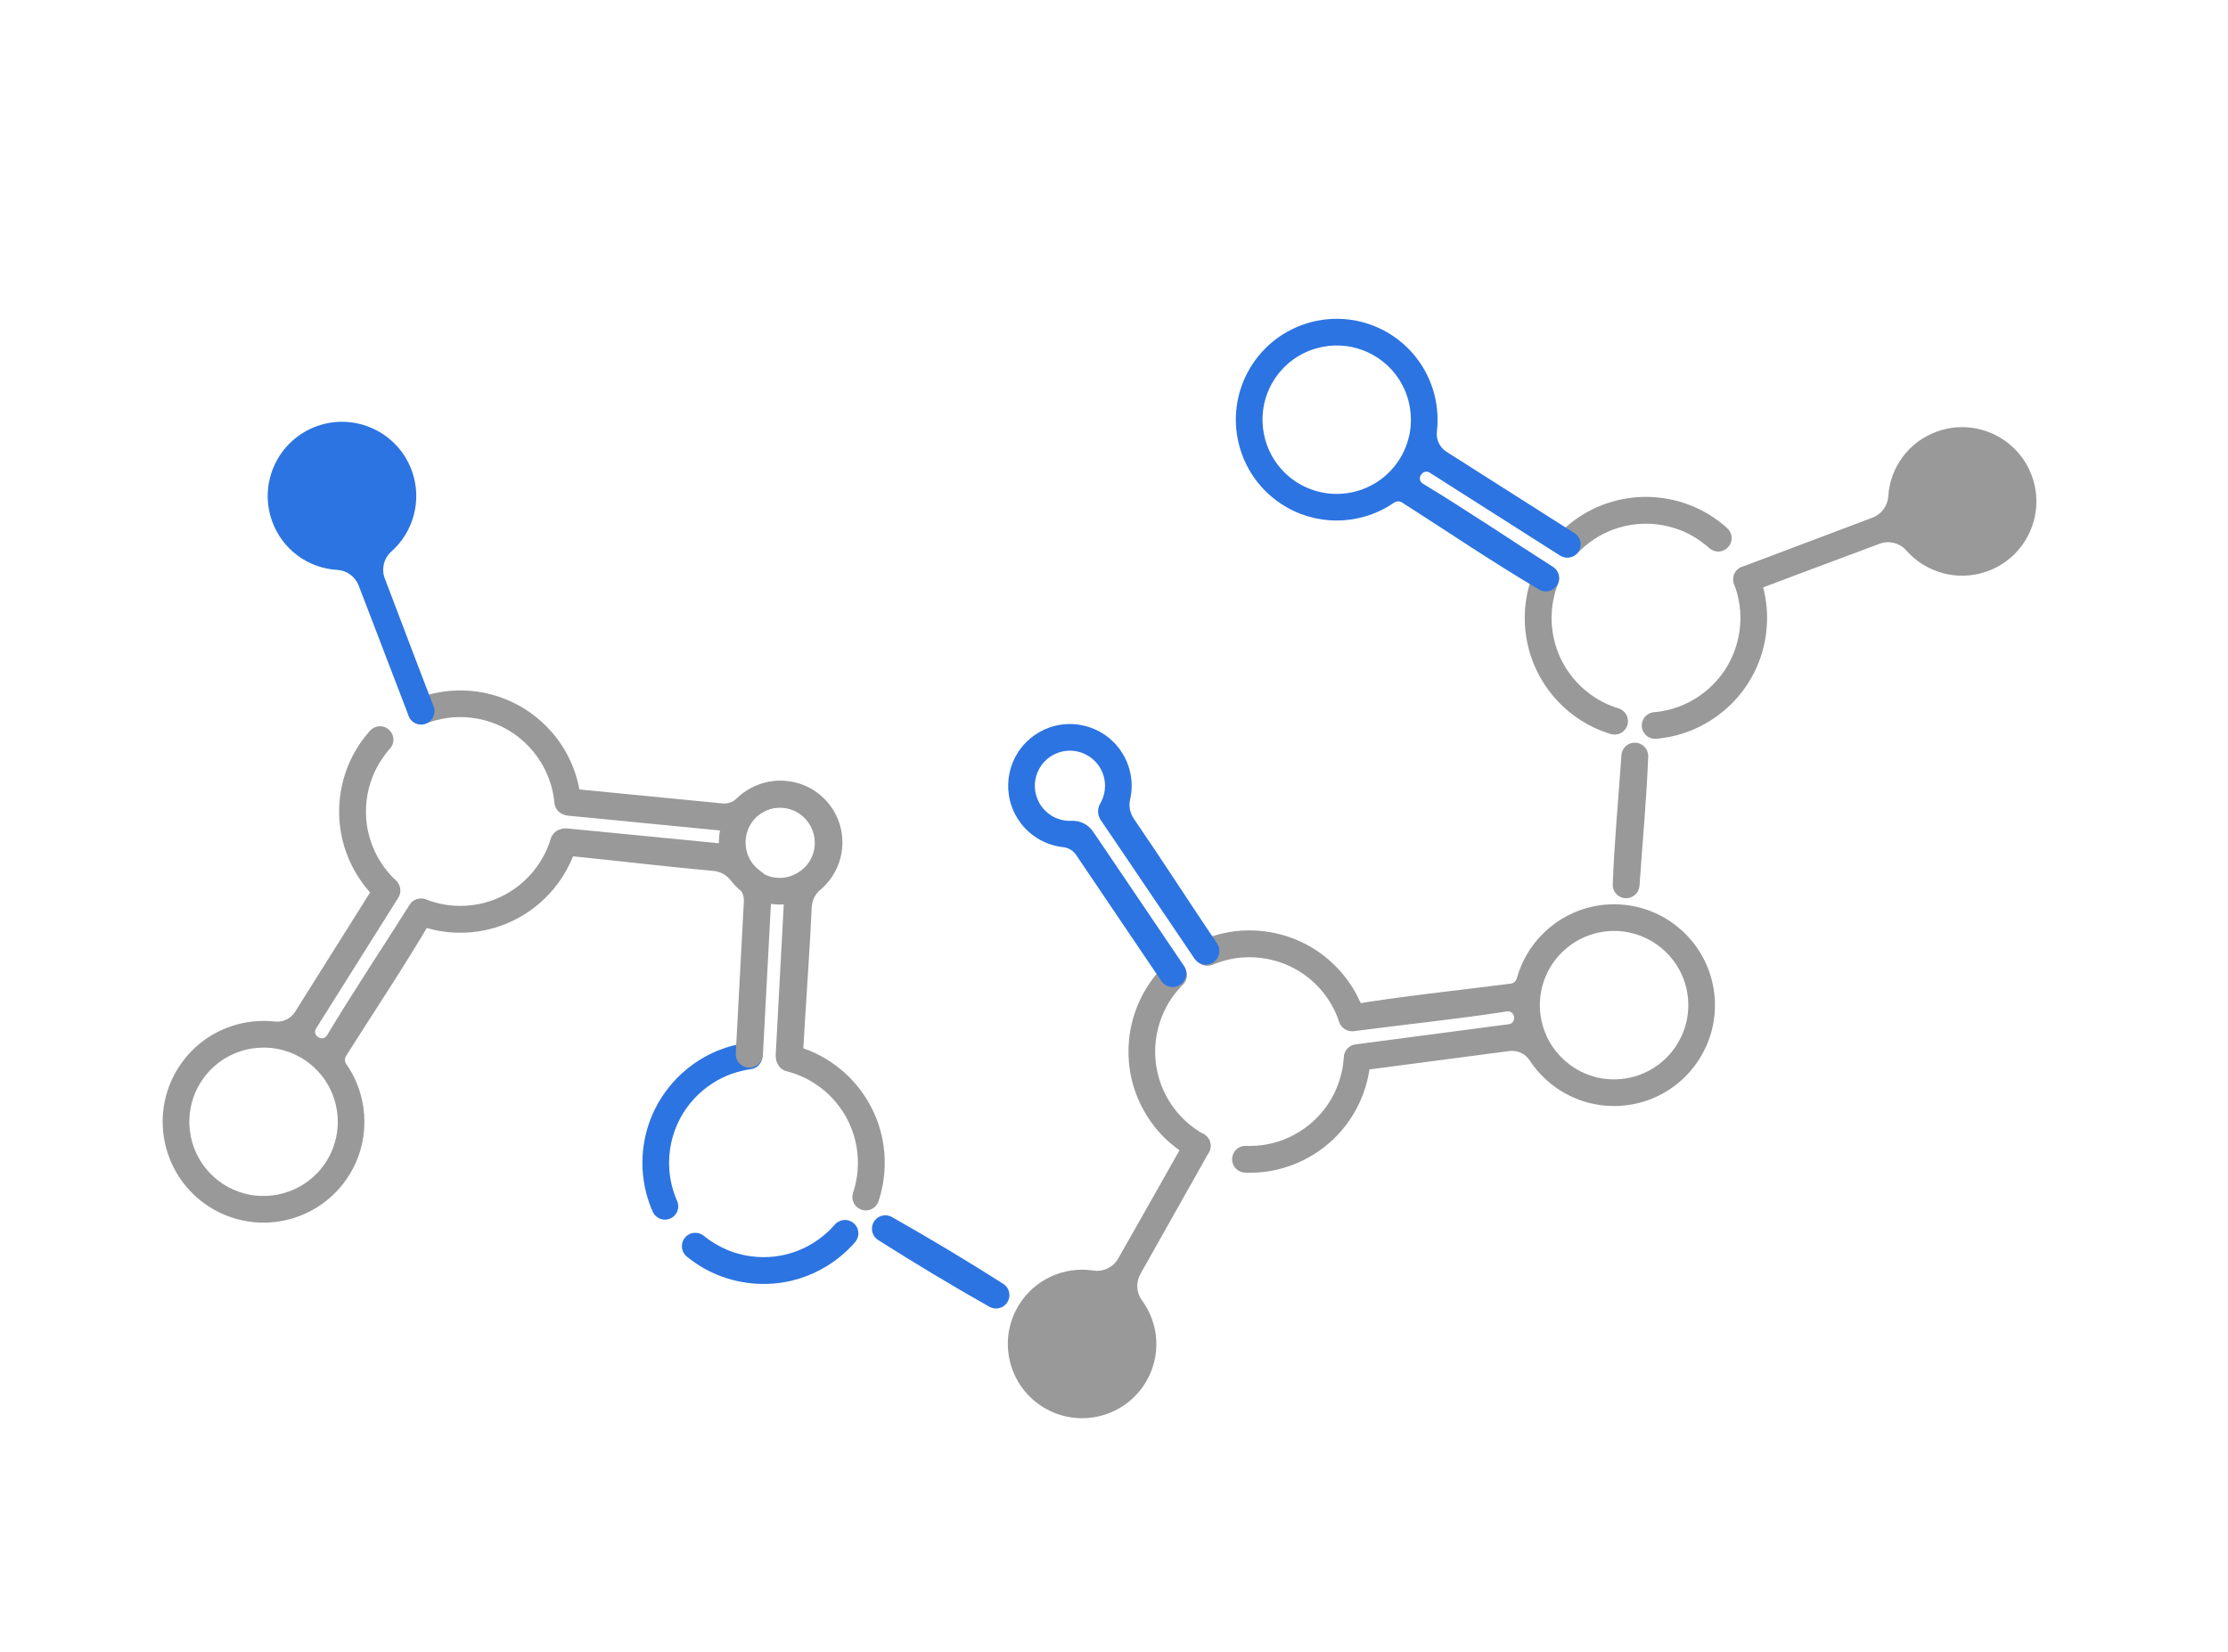 <?xml version="1.0" encoding="UTF-8" standalone="no"?><!DOCTYPE svg PUBLIC "-//W3C//DTD SVG 1.1//EN" "http://www.w3.org/Graphics/SVG/1.1/DTD/svg11.dtd"><svg width="100%" height="100%" viewBox="0 0 89 66" version="1.1" xmlns="http://www.w3.org/2000/svg" xmlns:xlink="http://www.w3.org/1999/xlink" xml:space="preserve" style="fill-rule:evenodd;clip-rule:evenodd;stroke-linejoin:round;stroke-miterlimit:1.414;"><g><path d="M22.408,33.131c0.071,-0.013 0.142,-0.015 0.213,-0.001c0.215,0.043 0.386,0.219 0.423,0.435c0.012,0.072 0.007,0.143 -0.007,0.214c-0.018,0.066 -0.019,0.065 -0.039,0.131c-0.067,0.2 -0.142,0.396 -0.233,0.587c-0.177,0.374 -0.403,0.725 -0.67,1.042c-0.286,0.339 -0.619,0.64 -0.986,0.889c-0.283,0.192 -0.587,0.356 -0.904,0.484c-0.852,0.346 -1.795,0.439 -2.698,0.273c-0.292,-0.054 -0.576,-0.136 -0.854,-0.24l-0.033,-0.014c-0.076,-0.038 -0.143,-0.086 -0.196,-0.152c-0.045,-0.056 -0.078,-0.121 -0.098,-0.19c-0.016,-0.057 -0.023,-0.118 -0.019,-0.177c0.012,-0.219 0.162,-0.413 0.371,-0.479c0.105,-0.034 0.212,-0.031 0.318,-0.003c0.071,0.024 0.142,0.051 0.214,0.075c0.223,0.071 0.45,0.125 0.682,0.156c0.645,0.085 1.307,0.003 1.91,-0.242c0.248,-0.1 0.484,-0.228 0.705,-0.378c0.287,-0.194 0.545,-0.429 0.769,-0.693c0.224,-0.267 0.412,-0.565 0.555,-0.884c0.044,-0.1 0.085,-0.201 0.12,-0.305c0.023,-0.064 0.042,-0.13 0.064,-0.195l0.014,-0.033c0.049,-0.098 0.118,-0.18 0.213,-0.236c0.031,-0.019 0.063,-0.032 0.097,-0.045c0.034,-0.011 0.034,-0.011 0.069,-0.019Z" style="fill:#999;fill-rule:nonzero;"/><path d="M15.077,29.026c0.094,-0.015 0.186,-0.012 0.277,0.019c0.191,0.066 0.332,0.239 0.357,0.439c0.008,0.058 0.006,0.117 -0.006,0.174c-0.016,0.082 -0.052,0.154 -0.101,0.222c-0.039,0.047 -0.08,0.093 -0.12,0.139c-0.092,0.114 -0.18,0.23 -0.259,0.353c-0.134,0.206 -0.248,0.425 -0.339,0.653c-0.241,0.604 -0.322,1.271 -0.233,1.916c0.051,0.37 0.159,0.733 0.317,1.072c0.141,0.303 0.323,0.586 0.538,0.841c0.056,0.067 0.115,0.133 0.177,0.196c0.045,0.047 0.093,0.091 0.139,0.138c0.023,0.027 0.022,0.027 0.044,0.055c0.058,0.09 0.094,0.188 0.096,0.296c0.001,0.058 -0.008,0.117 -0.025,0.173c-0.065,0.204 -0.252,0.353 -0.465,0.371c-0.07,0.006 -0.141,-0.002 -0.208,-0.023c-0.067,-0.021 -0.13,-0.056 -0.183,-0.101c-0.021,-0.017 -0.056,-0.052 -0.072,-0.067c-0.065,-0.063 -0.127,-0.128 -0.188,-0.195c-0.168,-0.182 -0.321,-0.377 -0.459,-0.583c-0.29,-0.433 -0.51,-0.913 -0.647,-1.417c-0.276,-1.008 -0.213,-2.098 0.174,-3.069c0.163,-0.41 0.384,-0.796 0.652,-1.146c0.057,-0.074 0.116,-0.147 0.177,-0.218c0.034,-0.039 0.068,-0.081 0.108,-0.116c0.054,-0.047 0.115,-0.079 0.181,-0.104c0.034,-0.01 0.034,-0.01 0.068,-0.018Z" style="fill:#999;fill-rule:nonzero;"/><path d="M17.293,27.71c0.324,-0.073 0.653,-0.117 0.985,-0.124c1.046,-0.024 2.089,0.297 2.938,0.911c0.306,0.22 0.586,0.477 0.833,0.762c0.291,0.338 0.536,0.715 0.725,1.119c0.237,0.507 0.382,1.052 0.434,1.609c0.002,0.032 0.002,0.032 0.002,0.064c-0.005,0.098 -0.031,0.19 -0.084,0.273c-0.118,0.184 -0.344,0.279 -0.558,0.233c-0.053,-0.011 -0.103,-0.03 -0.15,-0.056c-0.056,-0.032 -0.107,-0.073 -0.148,-0.123c-0.056,-0.067 -0.091,-0.144 -0.112,-0.228c-0.014,-0.076 -0.019,-0.153 -0.028,-0.23c-0.016,-0.109 -0.034,-0.217 -0.059,-0.324c-0.071,-0.317 -0.184,-0.624 -0.333,-0.911c-0.323,-0.619 -0.817,-1.144 -1.415,-1.503c-0.607,-0.363 -1.315,-0.547 -2.022,-0.532c-0.294,0.007 -0.588,0.048 -0.872,0.123c-0.106,0.027 -0.209,0.06 -0.312,0.097c-0.044,0.016 -0.088,0.033 -0.133,0.049c-0.031,0.009 -0.031,0.009 -0.063,0.016c-0.107,0.016 -0.214,0.007 -0.314,-0.037c-0.179,-0.08 -0.302,-0.257 -0.315,-0.453c-0.003,-0.053 0.001,-0.107 0.014,-0.159c0.013,-0.052 0.033,-0.103 0.061,-0.149c0.049,-0.082 0.122,-0.151 0.207,-0.196c0.059,-0.031 0.124,-0.052 0.186,-0.075c0.131,-0.046 0.264,-0.086 0.398,-0.123c0.068,-0.017 0.067,-0.017 0.135,-0.033Z" style="fill:#999;fill-rule:nonzero;"/><path d="M14.329,23.397c-0.138,-0.358 -0.472,-0.604 -0.855,-0.628c-1.151,-0.063 -2.202,-0.807 -2.61,-1.961c-0.546,-1.544 0.265,-3.24 1.808,-3.786c1.544,-0.546 3.241,0.264 3.787,1.808c0.414,1.171 0.048,2.429 -0.827,3.207c-0.301,0.268 -0.405,0.695 -0.261,1.072c0.58,1.546 1.949,5.116 1.949,5.116c0.014,0.042 0.026,0.083 0.032,0.127c0.012,0.103 -0.006,0.208 -0.052,0.3c-0.093,0.187 -0.293,0.305 -0.502,0.295c-0.059,-0.003 -0.117,-0.015 -0.171,-0.037c-0.055,-0.022 -0.106,-0.052 -0.151,-0.091c-0.044,-0.038 -0.082,-0.083 -0.112,-0.134c-0.02,-0.034 -0.023,-0.043 -0.038,-0.079c0,0 -1.415,-3.691 -1.997,-5.209Z" style="fill:#2c74e2;"/><path d="M10.978,40.813c0.322,0.038 0.636,-0.113 0.808,-0.387c0.852,-1.354 3.224,-5.129 3.224,-5.129c0.018,-0.027 0.037,-0.053 0.059,-0.077c0.043,-0.047 0.095,-0.086 0.153,-0.115c0.029,-0.015 0.059,-0.026 0.09,-0.036c0.031,-0.008 0.031,-0.008 0.062,-0.014c0.029,-0.004 0.036,-0.005 0.064,-0.007c0.054,-0.002 0.108,0.004 0.159,0.018c0.052,0.013 0.102,0.035 0.147,0.064c0.166,0.104 0.263,0.296 0.248,0.492c-0.005,0.064 -0.022,0.127 -0.049,0.185c-0.012,0.026 -0.017,0.032 -0.031,0.057c0,0 -2.667,4.243 -3.289,5.232c-0.07,0.112 -0.037,0.259 0.074,0.331c0.009,0.006 0.019,0.012 0.028,0.018c0.055,0.036 0.122,0.047 0.186,0.033c0.063,-0.015 0.118,-0.055 0.152,-0.111c1.056,-1.766 2.204,-3.476 3.299,-5.219c0.02,-0.029 0.041,-0.058 0.065,-0.084c0.074,-0.077 0.171,-0.131 0.276,-0.153c0.047,-0.01 0.094,-0.012 0.142,-0.011c0.035,0.003 0.035,0.003 0.07,0.009c0.07,0.016 0.136,0.041 0.196,0.082c0.159,0.107 0.25,0.298 0.232,0.49c-0.007,0.072 -0.03,0.139 -0.062,0.203c-1.091,1.872 -2.3,3.673 -3.458,5.505c-0.062,0.098 -0.059,0.224 0.008,0.319c0,0 0,0 0,0c0.249,0.358 0.441,0.757 0.563,1.176c0.215,0.735 0.219,1.527 0.004,2.262c-0.124,0.425 -0.319,0.829 -0.573,1.19c-0.24,0.342 -0.533,0.646 -0.866,0.897c-0.376,0.284 -0.801,0.5 -1.25,0.638c-0.48,0.146 -0.985,0.203 -1.485,0.166c-0.548,-0.041 -1.086,-0.196 -1.573,-0.452c-0.464,-0.245 -0.879,-0.579 -1.215,-0.982c-0.313,-0.374 -0.555,-0.805 -0.715,-1.265c-0.148,-0.427 -0.224,-0.88 -0.223,-1.331c0.001,-0.411 0.065,-0.821 0.189,-1.212c0.252,-0.788 0.75,-1.493 1.41,-1.992c0.389,-0.293 0.83,-0.514 1.296,-0.651c0.436,-0.128 0.888,-0.178 1.341,-0.159c0.082,0.005 0.163,0.012 0.244,0.02c0,0 0,0 0,0Zm-0.19,1.051c-0.321,-0.025 -0.644,-0.003 -0.957,0.073c-0.465,0.113 -0.901,0.337 -1.26,0.653c-0.375,0.33 -0.664,0.754 -0.833,1.224c-0.099,0.273 -0.157,0.561 -0.171,0.851c-0.017,0.333 0.022,0.668 0.117,0.988c0.101,0.343 0.262,0.668 0.479,0.954c0.231,0.306 0.521,0.565 0.851,0.761c0.35,0.208 0.742,0.343 1.146,0.393c0.628,0.078 1.275,-0.051 1.827,-0.361c0.242,-0.136 0.464,-0.307 0.658,-0.505c0.237,-0.241 0.432,-0.524 0.574,-0.831c0.123,-0.266 0.208,-0.551 0.247,-0.842c0.048,-0.355 0.031,-0.717 -0.049,-1.067c-0.079,-0.347 -0.222,-0.681 -0.419,-0.978c-0.218,-0.327 -0.5,-0.609 -0.827,-0.827c-0.352,-0.234 -0.751,-0.389 -1.168,-0.459c-0.071,-0.011 -0.143,-0.02 -0.215,-0.027Z" style="fill:#999;"/><path d="M28.862,32.099c0.207,0.02 0.414,-0.052 0.563,-0.198c0.001,0 0.001,0 0.001,0c0.229,-0.223 0.502,-0.4 0.798,-0.519c0.229,-0.093 0.471,-0.15 0.716,-0.17c0.106,-0.009 0.211,-0.01 0.317,-0.006c0.064,0.004 0.127,0.009 0.191,0.016c0.104,0.014 0.206,0.032 0.308,0.058c0.236,0.06 0.462,0.155 0.67,0.282c0.254,0.154 0.479,0.355 0.662,0.589c0.183,0.234 0.324,0.501 0.413,0.785c0.073,0.234 0.111,0.479 0.112,0.724c0.001,0.291 -0.05,0.582 -0.149,0.856c-0.117,0.32 -0.301,0.614 -0.536,0.86c-0.274,0.286 -0.616,0.505 -0.991,0.632c-0.311,0.105 -0.642,0.148 -0.969,0.124c-0.27,-0.02 -0.537,-0.083 -0.787,-0.189c-0.222,-0.095 -0.431,-0.222 -0.616,-0.377c-0.139,-0.116 -0.265,-0.248 -0.375,-0.391c-0.167,-0.218 -0.418,-0.356 -0.691,-0.379c-1.987,-0.179 -3.969,-0.424 -5.955,-0.618c-0.04,-0.005 -0.078,-0.012 -0.117,-0.024c-0.1,-0.033 -0.191,-0.096 -0.256,-0.179c-0.042,-0.052 -0.073,-0.112 -0.093,-0.175c-0.069,-0.219 0.012,-0.465 0.197,-0.601c0.043,-0.031 0.09,-0.056 0.14,-0.074c0.076,-0.027 0.154,-0.033 0.234,-0.028l6.028,0.589l0,-0.002c0,0 0.335,0.032 0.629,0.061c0.237,0.023 0.439,0.18 0.52,0.403c0,0 0,0 0,0c0.053,0.147 0.132,0.286 0.231,0.407c0.108,0.132 0.239,0.245 0.386,0.33c0.162,0.094 0.343,0.155 0.529,0.178c0.186,0.023 0.377,0.009 0.557,-0.043c0.163,-0.047 0.317,-0.123 0.453,-0.225c0.127,-0.094 0.237,-0.209 0.326,-0.34c0.076,-0.113 0.136,-0.238 0.177,-0.369c0.042,-0.137 0.063,-0.28 0.063,-0.423c-0.002,-0.448 -0.227,-0.876 -0.591,-1.136c-0.17,-0.121 -0.363,-0.199 -0.568,-0.237c-0.048,-0.008 -0.096,-0.014 -0.145,-0.018c-0.2,-0.012 -0.4,0.014 -0.589,0.085c-0.251,0.094 -0.469,0.259 -0.629,0.47c-0.205,0.274 -0.538,0.421 -0.879,0.388c-0.21,-0.018 -0.39,-0.036 -0.39,-0.036l-6.058,-0.591l-0.039,-0.005c-0.039,-0.008 -0.077,-0.018 -0.114,-0.033c-0.086,-0.035 -0.162,-0.092 -0.22,-0.165c-0.041,-0.052 -0.073,-0.111 -0.092,-0.175c-0.069,-0.219 0.011,-0.464 0.197,-0.601c0.042,-0.031 0.089,-0.056 0.139,-0.074c0.077,-0.027 0.155,-0.033 0.235,-0.028c0,0 4.713,0.461 6.057,0.592Z" style="fill:#999;"/><path d="M48.824,37.296c0.168,-0.038 0.338,-0.069 0.51,-0.09c0.34,-0.041 0.686,-0.046 1.027,-0.014c0.374,0.035 0.743,0.113 1.099,0.233c0.293,0.098 0.577,0.224 0.845,0.376c0.77,0.437 1.409,1.082 1.841,1.854c0.144,0.258 0.261,0.529 0.359,0.809c0.009,0.031 0.009,0.03 0.017,0.062c0.02,0.107 0.014,0.215 -0.027,0.317c-0.021,0.05 -0.049,0.097 -0.083,0.139c-0.148,0.178 -0.402,0.242 -0.616,0.154c-0.121,-0.049 -0.221,-0.142 -0.278,-0.259c-0.019,-0.04 -0.032,-0.082 -0.047,-0.123c-0.02,-0.057 -0.023,-0.062 -0.045,-0.119c-0.023,-0.058 -0.047,-0.116 -0.073,-0.173c-0.096,-0.208 -0.207,-0.408 -0.337,-0.596c-0.352,-0.509 -0.83,-0.927 -1.381,-1.209c-0.237,-0.121 -0.488,-0.217 -0.746,-0.285c-0.334,-0.09 -0.681,-0.133 -1.028,-0.128c-0.349,0.004 -0.698,0.058 -1.032,0.159c-0.105,0.031 -0.209,0.067 -0.311,0.108c-0.055,0.022 -0.055,0.024 -0.111,0.045c-0.031,0.01 -0.03,0.01 -0.062,0.017c-0.108,0.02 -0.215,0.014 -0.317,-0.028c-0.05,-0.021 -0.097,-0.049 -0.138,-0.084c-0.042,-0.034 -0.078,-0.075 -0.107,-0.12c-0.107,-0.166 -0.114,-0.383 -0.017,-0.555c0.048,-0.084 0.119,-0.155 0.203,-0.203c0.079,-0.044 0.167,-0.074 0.251,-0.105c0.131,-0.049 0.265,-0.091 0.4,-0.131c0.102,-0.027 0.101,-0.027 0.204,-0.051Z" style="fill:#999;fill-rule:nonzero;"/><path d="M54.119,41.771c0.079,-0.011 0.157,-0.01 0.234,0.011c0.054,0.014 0.106,0.038 0.153,0.068c0.133,0.087 0.221,0.232 0.239,0.389c0.006,0.055 0.001,0.109 -0.003,0.164c-0.004,0.047 -0.008,0.087 -0.013,0.134c-0.017,0.157 -0.041,0.313 -0.074,0.467c-0.093,0.442 -0.246,0.87 -0.456,1.269c-0.324,0.617 -0.783,1.161 -1.337,1.584c-0.691,0.527 -1.519,0.866 -2.384,0.966c-0.186,0.021 -0.373,0.032 -0.56,0.032c-0.115,0 -0.235,0.005 -0.345,-0.034c-0.063,-0.023 -0.122,-0.057 -0.173,-0.102c-0.042,-0.036 -0.079,-0.08 -0.107,-0.128c-0.029,-0.048 -0.05,-0.101 -0.063,-0.156c-0.045,-0.2 0.031,-0.414 0.192,-0.541c0.091,-0.071 0.198,-0.106 0.311,-0.113c0.062,-0.001 0.124,0.002 0.186,0.003c0.097,-0.001 0.194,-0.004 0.29,-0.011c0.294,-0.023 0.585,-0.08 0.865,-0.17c0.602,-0.195 1.153,-0.543 1.587,-1.003c0.269,-0.286 0.493,-0.613 0.661,-0.968c0.135,-0.286 0.234,-0.589 0.295,-0.9c0.02,-0.103 0.036,-0.207 0.047,-0.312c0.007,-0.065 0.011,-0.13 0.018,-0.196c0.006,-0.033 0.006,-0.033 0.014,-0.066c0.013,-0.043 0.028,-0.084 0.051,-0.124c0.05,-0.088 0.125,-0.161 0.214,-0.208c0.03,-0.016 0.061,-0.028 0.093,-0.039c0.033,-0.009 0.032,-0.009 0.065,-0.016Z" style="fill:#999;fill-rule:nonzero;"/><path d="M46.803,38.431c0.09,-0.011 0.177,-0.005 0.262,0.026c0.194,0.071 0.332,0.254 0.348,0.459c0.004,0.051 0,0.102 -0.01,0.151c-0.019,0.089 -0.061,0.166 -0.117,0.237c-0.047,0.051 -0.097,0.1 -0.144,0.151c-0.111,0.121 -0.215,0.248 -0.31,0.383c-0.155,0.22 -0.286,0.457 -0.391,0.706c-0.271,0.643 -0.36,1.358 -0.254,2.048c0.107,0.699 0.416,1.362 0.88,1.896c0.192,0.222 0.411,0.422 0.65,0.593c0.074,0.053 0.149,0.103 0.226,0.15c0.058,0.035 0.117,0.067 0.175,0.102l0.031,0.022c0.07,0.058 0.126,0.124 0.163,0.207c0.026,0.058 0.041,0.121 0.045,0.184c0.015,0.247 -0.149,0.478 -0.387,0.545c-0.086,0.024 -0.177,0.026 -0.263,0.006c-0.038,-0.008 -0.073,-0.022 -0.108,-0.037c-0.052,-0.027 -0.102,-0.056 -0.152,-0.085c-0.341,-0.206 -0.658,-0.447 -0.941,-0.728c-0.728,-0.724 -1.216,-1.678 -1.372,-2.694c-0.063,-0.408 -0.073,-0.824 -0.03,-1.234c0.049,-0.477 0.169,-0.947 0.356,-1.389c0.175,-0.415 0.408,-0.807 0.692,-1.158c0.1,-0.123 0.206,-0.24 0.316,-0.354c0.031,-0.031 0.031,-0.031 0.063,-0.061c0.061,-0.05 0.124,-0.085 0.198,-0.11c0.037,-0.009 0.036,-0.009 0.074,-0.016Z" style="fill:#999;fill-rule:nonzero;"/><path d="M45.556,50.898c-0.188,0.335 -0.164,0.749 0.062,1.059c0.685,0.926 0.783,2.21 0.154,3.261c-0.84,1.405 -2.664,1.864 -4.069,1.023c-1.405,-0.84 -1.864,-2.664 -1.023,-4.069c0.637,-1.066 1.84,-1.587 2.997,-1.41c0.399,0.061 0.794,-0.131 0.992,-0.483c0.82,-1.432 2.696,-4.764 2.696,-4.764c0.023,-0.038 0.047,-0.074 0.078,-0.106c0.071,-0.075 0.164,-0.127 0.264,-0.151c0.203,-0.048 0.422,0.031 0.547,0.198c0.036,0.047 0.063,0.1 0.081,0.156c0.018,0.056 0.027,0.114 0.026,0.173c-0.001,0.059 -0.012,0.117 -0.032,0.172c-0.013,0.037 -0.019,0.046 -0.036,0.08c0,0 -1.939,3.445 -2.737,4.861Z" style="fill:#999;"/><path d="M61.105,42.368c-0.176,-0.272 -0.493,-0.418 -0.814,-0.376c-1.586,0.209 -6.006,0.79 -6.006,0.79c-0.033,0.003 -0.064,0.005 -0.097,0.004c-0.064,-0.004 -0.127,-0.019 -0.186,-0.045c-0.03,-0.013 -0.057,-0.029 -0.085,-0.046c-0.026,-0.019 -0.026,-0.019 -0.051,-0.039c-0.021,-0.02 -0.027,-0.024 -0.046,-0.045c-0.036,-0.04 -0.066,-0.085 -0.088,-0.134c-0.023,-0.049 -0.038,-0.101 -0.045,-0.154c-0.025,-0.194 0.061,-0.391 0.221,-0.504c0.053,-0.037 0.112,-0.065 0.175,-0.081c0.027,-0.007 0.035,-0.008 0.063,-0.012c0,0 4.969,-0.653 6.128,-0.806c0.13,-0.017 0.223,-0.136 0.207,-0.267c-0.002,-0.011 -0.003,-0.023 -0.004,-0.034c-0.008,-0.065 -0.041,-0.124 -0.093,-0.164c-0.052,-0.039 -0.118,-0.056 -0.183,-0.046c-2.033,0.313 -4.083,0.521 -6.123,0.789c-0.036,0.003 -0.071,0.006 -0.107,0.003c-0.106,-0.007 -0.21,-0.048 -0.294,-0.114c-0.037,-0.03 -0.069,-0.065 -0.098,-0.103c-0.02,-0.029 -0.02,-0.029 -0.038,-0.06c-0.033,-0.064 -0.055,-0.13 -0.062,-0.202c-0.019,-0.192 0.07,-0.383 0.229,-0.492c0.06,-0.041 0.126,-0.066 0.196,-0.082c2.138,-0.354 4.296,-0.573 6.445,-0.849c0.115,-0.015 0.21,-0.098 0.241,-0.21c0,0 0,0 0,0c0.117,-0.42 0.302,-0.822 0.546,-1.184c0.429,-0.634 1.037,-1.142 1.74,-1.445c0.406,-0.176 0.841,-0.284 1.282,-0.319c0.416,-0.033 0.837,-0.001 1.243,0.095c0.458,0.109 0.896,0.297 1.289,0.556c0.418,0.276 0.784,0.628 1.075,1.037c0.318,0.449 0.542,0.962 0.655,1.5c0.108,0.513 0.115,1.047 0.02,1.562c-0.089,0.48 -0.266,0.941 -0.519,1.358c-0.234,0.386 -0.534,0.733 -0.883,1.021c-0.316,0.261 -0.673,0.473 -1.053,0.627c-0.768,0.309 -1.629,0.376 -2.434,0.185c-0.473,-0.112 -0.925,-0.311 -1.328,-0.583c-0.376,-0.253 -0.704,-0.57 -0.978,-0.931c-0.048,-0.066 -0.095,-0.132 -0.14,-0.2c0,0 0,0 0,0Zm0.93,-0.525c0.186,0.264 0.409,0.498 0.667,0.691c0.383,0.286 0.835,0.479 1.307,0.554c0.493,0.078 1.004,0.029 1.474,-0.14c0.273,-0.098 0.532,-0.237 0.765,-0.411c0.266,-0.199 0.5,-0.444 0.685,-0.72c0.2,-0.297 0.348,-0.629 0.43,-0.978c0.088,-0.373 0.102,-0.762 0.042,-1.141c-0.063,-0.402 -0.209,-0.79 -0.428,-1.133c-0.341,-0.533 -0.853,-0.949 -1.444,-1.176c-0.259,-0.1 -0.531,-0.162 -0.808,-0.185c-0.337,-0.029 -0.679,0.002 -1.006,0.088c-0.284,0.075 -0.557,0.192 -0.806,0.347c-0.304,0.19 -0.572,0.434 -0.791,0.718c-0.216,0.283 -0.383,0.606 -0.485,0.948c-0.114,0.376 -0.151,0.772 -0.11,1.163c0.044,0.421 0.18,0.827 0.392,1.193c0.037,0.062 0.076,0.122 0.116,0.182Z" style="fill:#999;"/><path d="M42.985,34.155c-0.117,-0.172 -0.304,-0.285 -0.512,-0.308c0,0 0,0 0,0c-0.318,-0.034 -0.628,-0.131 -0.91,-0.283c-0.216,-0.117 -0.415,-0.267 -0.587,-0.443c-0.074,-0.076 -0.142,-0.157 -0.207,-0.24c-0.038,-0.052 -0.074,-0.104 -0.109,-0.158c-0.055,-0.089 -0.107,-0.179 -0.152,-0.274c-0.104,-0.22 -0.175,-0.455 -0.21,-0.695c-0.043,-0.294 -0.033,-0.596 0.031,-0.886c0.063,-0.291 0.179,-0.569 0.341,-0.819c0.134,-0.205 0.298,-0.391 0.486,-0.548c0.224,-0.186 0.48,-0.333 0.755,-0.431c0.32,-0.115 0.664,-0.161 1.003,-0.137c0.395,0.029 0.782,0.153 1.12,0.361c0.279,0.172 0.523,0.4 0.713,0.667c0.157,0.22 0.279,0.467 0.356,0.726c0.07,0.232 0.104,0.474 0.103,0.715c-0.001,0.181 -0.022,0.362 -0.062,0.538c-0.061,0.268 -0.007,0.549 0.15,0.774c1.13,1.645 2.206,3.327 3.323,4.98c0.021,0.034 0.041,0.068 0.055,0.105c0.039,0.099 0.048,0.209 0.026,0.312c-0.013,0.065 -0.039,0.127 -0.075,0.183c-0.125,0.193 -0.365,0.288 -0.588,0.232c-0.052,-0.013 -0.101,-0.034 -0.147,-0.061c-0.069,-0.041 -0.124,-0.097 -0.171,-0.162l-3.392,-5.018l-0.002,0.001c0,0 -0.188,-0.278 -0.354,-0.523c-0.133,-0.197 -0.141,-0.453 -0.021,-0.657c0,0 0,0 0,0c0.079,-0.136 0.136,-0.284 0.166,-0.438c0.033,-0.167 0.036,-0.34 0.008,-0.508c-0.031,-0.185 -0.1,-0.363 -0.201,-0.52c-0.101,-0.158 -0.233,-0.296 -0.388,-0.402c-0.14,-0.096 -0.298,-0.166 -0.462,-0.206c-0.153,-0.037 -0.313,-0.049 -0.47,-0.033c-0.136,0.013 -0.27,0.046 -0.397,0.099c-0.132,0.054 -0.256,0.13 -0.366,0.221c-0.344,0.287 -0.53,0.733 -0.498,1.179c0.015,0.209 0.079,0.407 0.18,0.59c0.024,0.042 0.05,0.082 0.078,0.122c0.119,0.163 0.267,0.3 0.442,0.4c0.232,0.133 0.499,0.196 0.763,0.184c0.342,-0.017 0.668,0.146 0.86,0.43c0.12,0.174 0.221,0.323 0.221,0.323l3.41,5.042l0.021,0.033c0.018,0.036 0.035,0.071 0.047,0.109c0.028,0.089 0.032,0.184 0.013,0.275c-0.014,0.065 -0.04,0.127 -0.076,0.182c-0.124,0.193 -0.365,0.288 -0.588,0.232c-0.051,-0.013 -0.101,-0.033 -0.146,-0.06c-0.07,-0.042 -0.124,-0.098 -0.172,-0.163c0,0 -2.652,-3.923 -3.408,-5.042Z" style="fill:#2c74e2;"/><path d="M61.63,22.601c0.084,-0.015 0.166,-0.015 0.248,0.007c0.212,0.058 0.371,0.244 0.393,0.462c0.008,0.073 -0.001,0.143 -0.02,0.213c-0.025,0.071 -0.053,0.142 -0.077,0.213c-0.066,0.202 -0.117,0.408 -0.15,0.618c-0.107,0.69 -0.02,1.405 0.253,2.049c0.104,0.246 0.235,0.48 0.388,0.698c0.184,0.262 0.401,0.5 0.645,0.707c0.286,0.244 0.609,0.445 0.955,0.593c0.076,0.032 0.152,0.062 0.229,0.089c0.065,0.023 0.132,0.042 0.197,0.065l0.033,0.014c0.075,0.039 0.141,0.088 0.194,0.155c0.037,0.047 0.065,0.1 0.085,0.157c0.019,0.056 0.029,0.116 0.028,0.176c-0.001,0.206 -0.124,0.398 -0.312,0.484c-0.112,0.051 -0.231,0.058 -0.35,0.034c-0.066,-0.019 -0.065,-0.02 -0.13,-0.04c-0.2,-0.068 -0.396,-0.144 -0.587,-0.236c-0.342,-0.165 -0.664,-0.37 -0.958,-0.609c-0.344,-0.281 -0.649,-0.609 -0.905,-0.972c-0.197,-0.28 -0.364,-0.581 -0.498,-0.896c-0.351,-0.827 -0.463,-1.745 -0.326,-2.633c0.054,-0.347 0.147,-0.686 0.273,-1.015l0.014,-0.033c0.016,-0.032 0.033,-0.063 0.054,-0.092c0.065,-0.089 0.153,-0.15 0.255,-0.189c0.034,-0.011 0.034,-0.011 0.069,-0.019Z" style="fill:#999;fill-rule:nonzero;"/><path d="M64.634,19.982c0.295,-0.068 0.595,-0.113 0.898,-0.126c0.917,-0.039 1.838,0.183 2.634,0.641c0.217,0.126 0.424,0.268 0.619,0.425c0.051,0.041 0.093,0.076 0.143,0.12c0.067,0.058 0.131,0.116 0.176,0.194c0.034,0.061 0.057,0.129 0.065,0.199c0.008,0.058 0.005,0.117 -0.007,0.174c-0.051,0.247 -0.276,0.429 -0.528,0.427c-0.12,0 -0.23,-0.043 -0.326,-0.113c-0.047,-0.039 -0.093,-0.081 -0.14,-0.121c-0.303,-0.249 -0.637,-0.455 -1.001,-0.603c-0.621,-0.251 -1.307,-0.333 -1.969,-0.236c-0.369,0.054 -0.731,0.165 -1.068,0.326c-0.301,0.144 -0.583,0.328 -0.837,0.546c-0.103,0.088 -0.197,0.185 -0.294,0.279c-0.027,0.023 -0.027,0.023 -0.055,0.044c-0.1,0.064 -0.212,0.1 -0.332,0.094c-0.058,-0.003 -0.116,-0.015 -0.17,-0.037c-0.235,-0.093 -0.375,-0.346 -0.33,-0.595c0.013,-0.069 0.039,-0.135 0.077,-0.194c0.043,-0.067 0.103,-0.121 0.159,-0.176c0.112,-0.111 0.229,-0.216 0.351,-0.315c0.35,-0.284 0.74,-0.52 1.155,-0.697c0.189,-0.081 0.383,-0.147 0.581,-0.205c0.066,-0.018 0.132,-0.035 0.199,-0.051Z" style="fill:#999;fill-rule:nonzero;"/><path d="M69.676,22.626c0.053,-0.008 0.106,-0.011 0.16,-0.004c0.161,0.02 0.307,0.115 0.39,0.254c0.028,0.047 0.046,0.097 0.065,0.148c0.015,0.039 0.033,0.09 0.046,0.129c0.052,0.155 0.096,0.312 0.132,0.471c0.021,0.091 0.039,0.183 0.054,0.275c0.16,0.957 0.023,1.958 -0.386,2.837c-0.19,0.408 -0.438,0.789 -0.733,1.129c-0.634,0.728 -1.479,1.257 -2.412,1.506c-0.205,0.055 -0.412,0.095 -0.621,0.122c-0.054,0.007 -0.107,0.013 -0.161,0.018c-0.06,0.006 -0.118,0.01 -0.178,0c-0.074,-0.011 -0.146,-0.039 -0.209,-0.08c-0.164,-0.107 -0.258,-0.301 -0.239,-0.496c0.005,-0.053 0.018,-0.106 0.039,-0.155c0.021,-0.05 0.049,-0.096 0.083,-0.137c0.078,-0.093 0.182,-0.151 0.298,-0.179c0.076,-0.013 0.154,-0.018 0.23,-0.027c0.109,-0.015 0.217,-0.033 0.325,-0.056c0.316,-0.069 0.624,-0.18 0.911,-0.328c0.453,-0.234 0.856,-0.558 1.183,-0.949c0.576,-0.689 0.885,-1.581 0.87,-2.477c-0.005,-0.294 -0.044,-0.588 -0.118,-0.873c-0.022,-0.087 -0.048,-0.174 -0.077,-0.259c-0.021,-0.063 -0.045,-0.125 -0.067,-0.188c-0.009,-0.031 -0.008,-0.031 -0.015,-0.062c-0.008,-0.054 -0.011,-0.107 -0.004,-0.161c0.018,-0.15 0.102,-0.287 0.227,-0.373c0.045,-0.031 0.093,-0.052 0.144,-0.07c0.031,-0.008 0.031,-0.008 0.063,-0.015Z" style="fill:#999;fill-rule:nonzero;"/><path d="M74.797,20.682c0.359,-0.136 0.607,-0.469 0.632,-0.852c0.07,-1.15 0.819,-2.197 1.975,-2.599c1.547,-0.538 3.24,0.281 3.777,1.828c0.538,1.547 -0.281,3.239 -1.828,3.777c-1.173,0.408 -2.43,0.035 -3.203,-0.843c-0.266,-0.303 -0.693,-0.41 -1.07,-0.267c-1.549,0.572 -5.126,1.922 -5.126,1.922c-0.042,0.014 -0.084,0.026 -0.128,0.031c-0.102,0.011 -0.207,-0.008 -0.299,-0.054c-0.187,-0.094 -0.304,-0.295 -0.293,-0.503c0.003,-0.059 0.016,-0.117 0.038,-0.172c0.022,-0.054 0.053,-0.105 0.092,-0.149c0.038,-0.044 0.084,-0.082 0.135,-0.112c0.033,-0.02 0.043,-0.022 0.079,-0.038c0,0 3.698,-1.395 5.219,-1.969Z" style="fill:#999;"/><path d="M57.399,17.239c-0.039,0.321 0.109,0.637 0.383,0.81c1.35,0.859 5.112,3.251 5.112,3.251c0.027,0.019 0.052,0.037 0.076,0.059c0.047,0.044 0.086,0.096 0.115,0.154c0.014,0.029 0.025,0.059 0.035,0.09c0.008,0.031 0.008,0.031 0.014,0.063c0.004,0.028 0.005,0.035 0.006,0.064c0.002,0.053 -0.004,0.107 -0.018,0.159c-0.014,0.052 -0.036,0.101 -0.065,0.146c-0.105,0.166 -0.298,0.262 -0.493,0.245c-0.064,-0.005 -0.127,-0.022 -0.185,-0.05c-0.026,-0.012 -0.032,-0.016 -0.057,-0.031c0,0 -4.229,-2.69 -5.215,-3.317c-0.111,-0.07 -0.259,-0.038 -0.33,0.073c-0.006,0.009 -0.013,0.018 -0.019,0.028c-0.036,0.055 -0.048,0.121 -0.034,0.185c0.015,0.064 0.055,0.119 0.111,0.153c1.76,1.066 3.464,2.222 5.2,3.327c0.03,0.02 0.058,0.04 0.084,0.065c0.077,0.075 0.131,0.172 0.152,0.277c0.01,0.047 0.012,0.094 0.01,0.141c-0.003,0.036 -0.003,0.036 -0.009,0.071c-0.017,0.07 -0.042,0.136 -0.083,0.195c-0.109,0.159 -0.3,0.249 -0.492,0.23c-0.072,-0.007 -0.138,-0.03 -0.202,-0.063c-1.867,-1.101 -3.661,-2.319 -5.487,-3.487c-0.098,-0.062 -0.223,-0.06 -0.319,0.006c0,0 0,0 0,0c-0.36,0.248 -0.759,0.437 -1.179,0.557c-0.736,0.211 -1.528,0.21 -2.262,-0.009c-0.424,-0.126 -0.827,-0.323 -1.187,-0.579c-0.34,-0.242 -0.643,-0.536 -0.893,-0.871c-0.281,-0.376 -0.495,-0.803 -0.63,-1.253c-0.144,-0.48 -0.199,-0.986 -0.159,-1.485c0.044,-0.549 0.202,-1.086 0.461,-1.571c0.247,-0.462 0.583,-0.876 0.988,-1.21c0.376,-0.311 0.808,-0.551 1.269,-0.708c0.428,-0.146 0.881,-0.219 1.332,-0.216c0.411,0.003 0.82,0.069 1.211,0.196c0.787,0.255 1.489,0.757 1.984,1.42c0.291,0.39 0.51,0.832 0.644,1.3c0.126,0.436 0.174,0.889 0.152,1.341c-0.005,0.082 -0.012,0.163 -0.021,0.244c0,0 0,0 0,0Zm-1.05,-0.195c0.027,-0.321 0.006,-0.644 -0.068,-0.958c-0.11,-0.465 -0.332,-0.903 -0.646,-1.264c-0.328,-0.376 -0.751,-0.667 -1.22,-0.839c-0.272,-0.1 -0.56,-0.16 -0.85,-0.176c-0.332,-0.018 -0.668,0.02 -0.988,0.112c-0.344,0.099 -0.67,0.259 -0.957,0.474c-0.307,0.23 -0.567,0.519 -0.765,0.848c-0.21,0.348 -0.347,0.74 -0.399,1.144c-0.081,0.627 0.044,1.275 0.351,1.828c0.135,0.242 0.304,0.465 0.501,0.661c0.24,0.238 0.522,0.434 0.828,0.578c0.266,0.125 0.55,0.211 0.841,0.252c0.355,0.05 0.717,0.035 1.067,-0.043c0.348,-0.078 0.683,-0.219 0.981,-0.415c0.328,-0.216 0.611,-0.496 0.831,-0.822c0.236,-0.351 0.393,-0.749 0.465,-1.166c0.012,-0.071 0.021,-0.142 0.028,-0.214Z" style="fill:#2c74e2;"/><path d="M31.471,41.749c0.061,-0.007 0.118,-0.006 0.178,0.004c0.067,0.015 0.067,0.016 0.133,0.033c0.27,0.077 0.533,0.172 0.787,0.292c0.559,0.264 1.065,0.637 1.484,1.09c0.467,0.504 0.825,1.107 1.042,1.758c0.236,0.706 0.303,1.464 0.201,2.201c-0.03,0.215 -0.074,0.428 -0.133,0.637c-0.024,0.087 -0.05,0.174 -0.081,0.259l-0.014,0.033c-0.039,0.075 -0.089,0.141 -0.157,0.193c-0.047,0.037 -0.1,0.065 -0.157,0.084c-0.057,0.019 -0.116,0.028 -0.176,0.027c-0.206,-0.002 -0.398,-0.127 -0.482,-0.316c-0.051,-0.111 -0.057,-0.231 -0.031,-0.35c0.021,-0.073 0.045,-0.145 0.066,-0.219c0.062,-0.225 0.105,-0.455 0.125,-0.688c0.057,-0.647 -0.055,-1.306 -0.326,-1.897c-0.111,-0.242 -0.248,-0.473 -0.408,-0.687c-0.191,-0.256 -0.414,-0.488 -0.663,-0.688c-0.294,-0.236 -0.622,-0.427 -0.972,-0.566c-0.101,-0.04 -0.204,-0.075 -0.309,-0.107c-0.066,-0.019 -0.132,-0.035 -0.198,-0.054l-0.034,-0.013c-0.077,-0.035 -0.146,-0.08 -0.201,-0.145c-0.04,-0.045 -0.071,-0.097 -0.093,-0.152c-0.077,-0.192 -0.034,-0.416 0.108,-0.566c0.067,-0.071 0.149,-0.118 0.241,-0.148c0.035,-0.009 0.035,-0.008 0.07,-0.015Z" style="fill:#999;fill-rule:nonzero;"/><path d="M27.681,49.261c0.13,-0.019 0.258,0.001 0.371,0.07c0.063,0.038 0.118,0.089 0.176,0.133c0.058,0.044 0.058,0.043 0.117,0.086c0.304,0.208 0.632,0.376 0.983,0.491c0.594,0.193 1.238,0.238 1.853,0.125c0.386,-0.072 0.76,-0.203 1.105,-0.389c0.294,-0.159 0.566,-0.356 0.809,-0.586c0.098,-0.093 0.187,-0.194 0.28,-0.293c0.025,-0.025 0.025,-0.024 0.052,-0.047c0.097,-0.069 0.206,-0.111 0.326,-0.111c0.253,0 0.477,0.183 0.526,0.431c0.012,0.057 0.014,0.116 0.006,0.174c-0.009,0.07 -0.032,0.137 -0.067,0.198c-0.028,0.05 -0.066,0.093 -0.104,0.135c-0.018,0.021 -0.072,0.079 -0.091,0.099c-0.139,0.148 -0.287,0.287 -0.444,0.415c-0.651,0.537 -1.44,0.9 -2.273,1.04c-1.115,0.187 -2.285,-0.026 -3.26,-0.601c-0.161,-0.095 -0.316,-0.2 -0.466,-0.313c-0.084,-0.064 -0.175,-0.126 -0.239,-0.213c-0.141,-0.193 -0.135,-0.465 0.015,-0.652c0.06,-0.075 0.137,-0.127 0.224,-0.164c0.034,-0.012 0.066,-0.021 0.101,-0.028Z" style="fill:#2c74e2;fill-rule:nonzero;"/><path d="M29.436,41.735c0.104,-0.022 0.208,-0.043 0.312,-0.059c0.055,-0.009 0.111,-0.019 0.167,-0.02c0.086,-0.002 0.172,0.018 0.248,0.056c0.058,0.029 0.11,0.069 0.154,0.116c0.155,0.17 0.184,0.428 0.068,0.628c-0.027,0.046 -0.061,0.088 -0.101,0.124c-0.063,0.059 -0.14,0.101 -0.223,0.123c-0.035,0.009 -0.071,0.014 -0.107,0.019c-0.04,0.006 -0.08,0.012 -0.12,0.019c-0.083,0.016 -0.083,0.016 -0.165,0.034c-0.159,0.037 -0.316,0.082 -0.469,0.138c-0.253,0.093 -0.495,0.213 -0.722,0.358c-0.542,0.345 -0.995,0.829 -1.3,1.396c-0.337,0.624 -0.489,1.336 -0.443,2.044c0.019,0.293 0.074,0.585 0.161,0.865c0.027,0.086 0.056,0.171 0.089,0.255c0.025,0.061 0.052,0.122 0.077,0.184c0.01,0.03 0.01,0.03 0.018,0.061c0.024,0.118 0.015,0.236 -0.036,0.346c-0.023,0.048 -0.053,0.093 -0.089,0.133c-0.036,0.04 -0.078,0.074 -0.124,0.101c-0.169,0.099 -0.384,0.097 -0.551,-0.007c-0.055,-0.034 -0.103,-0.078 -0.142,-0.129c-0.054,-0.07 -0.084,-0.154 -0.118,-0.235c-0.052,-0.128 -0.1,-0.259 -0.141,-0.392c-0.192,-0.617 -0.258,-1.273 -0.193,-1.915c0.057,-0.566 0.211,-1.12 0.459,-1.631c0.361,-0.743 0.913,-1.388 1.59,-1.86c0.282,-0.198 0.586,-0.365 0.904,-0.497c0.16,-0.067 0.325,-0.124 0.491,-0.175c0.102,-0.029 0.203,-0.055 0.306,-0.08Z" style="fill:#2c74e2;fill-rule:nonzero;"/><path d="M29.714,36.008c0.011,-0.209 -0.07,-0.412 -0.222,-0.555c0,0 0,0 0,0c-0.233,-0.219 -0.422,-0.484 -0.555,-0.775c-0.102,-0.224 -0.17,-0.463 -0.201,-0.708c-0.013,-0.105 -0.019,-0.21 -0.02,-0.316c0.001,-0.064 0.004,-0.127 0.008,-0.192c0.01,-0.104 0.023,-0.207 0.044,-0.309c0.05,-0.239 0.135,-0.469 0.252,-0.682c0.143,-0.261 0.334,-0.495 0.559,-0.688c0.226,-0.193 0.487,-0.345 0.767,-0.447c0.23,-0.083 0.473,-0.132 0.718,-0.143c0.291,-0.014 0.584,0.023 0.862,0.111c0.324,0.102 0.627,0.273 0.882,0.497c0.298,0.261 0.532,0.593 0.676,0.962c0.119,0.306 0.175,0.635 0.166,0.962c-0.007,0.272 -0.059,0.541 -0.154,0.795c-0.085,0.226 -0.203,0.44 -0.349,0.632c-0.11,0.144 -0.236,0.276 -0.374,0.392c-0.211,0.176 -0.337,0.433 -0.348,0.707c-0.091,1.994 -0.248,3.984 -0.355,5.977c-0.003,0.04 -0.008,0.078 -0.019,0.117c-0.029,0.102 -0.087,0.195 -0.168,0.265c-0.05,0.043 -0.108,0.077 -0.17,0.1c-0.216,0.078 -0.465,0.009 -0.609,-0.171c-0.033,-0.041 -0.06,-0.087 -0.08,-0.136c-0.031,-0.075 -0.04,-0.153 -0.039,-0.233l0.323,-6.048l-0.002,0c0,0 0.017,-0.335 0.033,-0.631c0.013,-0.237 0.161,-0.446 0.38,-0.537c0,0 0,0 0,0c0.145,-0.06 0.279,-0.144 0.396,-0.249c0.128,-0.113 0.234,-0.249 0.313,-0.4c0.087,-0.166 0.139,-0.35 0.154,-0.536c0.015,-0.187 -0.008,-0.377 -0.067,-0.555c-0.054,-0.161 -0.138,-0.311 -0.245,-0.443c-0.099,-0.122 -0.22,-0.227 -0.354,-0.31c-0.117,-0.072 -0.244,-0.126 -0.377,-0.161c-0.138,-0.036 -0.282,-0.05 -0.425,-0.044c-0.447,0.022 -0.865,0.265 -1.108,0.64c-0.114,0.175 -0.183,0.372 -0.213,0.578c-0.005,0.049 -0.009,0.097 -0.011,0.146c-0.003,0.201 0.031,0.4 0.11,0.585c0.105,0.246 0.281,0.457 0.498,0.607c0.283,0.193 0.445,0.52 0.427,0.862c-0.01,0.21 -0.019,0.391 -0.019,0.391l-0.323,6.078l-0.003,0.039c-0.007,0.04 -0.015,0.078 -0.028,0.116c-0.032,0.087 -0.086,0.166 -0.156,0.226c-0.05,0.044 -0.108,0.078 -0.17,0.1c-0.216,0.079 -0.465,0.009 -0.609,-0.17c-0.033,-0.041 -0.06,-0.087 -0.08,-0.136c-0.031,-0.075 -0.04,-0.153 -0.039,-0.233c0,0 0.252,-4.729 0.324,-6.077Z" style="fill:#999;"/><path d="M35.269,48.564c0.037,-0.006 0.073,-0.01 0.11,-0.009c0.084,0.002 0.163,0.026 0.238,0.063c1.512,0.855 3.003,1.749 4.469,2.681c0.084,0.059 0.151,0.135 0.192,0.23c0.022,0.05 0.037,0.104 0.042,0.159c0.026,0.245 -0.125,0.481 -0.356,0.562c-0.061,0.021 -0.126,0.031 -0.19,0.029c-0.084,-0.002 -0.163,-0.025 -0.238,-0.062c-1.512,-0.855 -3.003,-1.75 -4.469,-2.681c-0.069,-0.049 -0.126,-0.108 -0.168,-0.181c-0.121,-0.214 -0.078,-0.49 0.103,-0.657c0.061,-0.057 0.134,-0.096 0.214,-0.121c0.027,-0.008 0.026,-0.007 0.053,-0.013Z" style="fill:#2c74e2;fill-rule:nonzero;"/><path d="M65.211,29.68c0.065,-0.01 0.129,-0.011 0.193,0.001c0.183,0.035 0.338,0.166 0.402,0.34c0.023,0.061 0.032,0.125 0.034,0.19c-0.064,1.728 -0.232,3.451 -0.348,5.177c-0.011,0.109 -0.046,0.211 -0.115,0.297c-0.152,0.191 -0.421,0.256 -0.643,0.154c-0.049,-0.022 -0.094,-0.052 -0.135,-0.088c-0.048,-0.044 -0.088,-0.096 -0.118,-0.153c-0.04,-0.078 -0.057,-0.162 -0.059,-0.25c0.064,-1.728 0.231,-3.451 0.348,-5.177c0.005,-0.054 0.015,-0.106 0.034,-0.157c0.043,-0.111 0.124,-0.206 0.226,-0.267c0.038,-0.022 0.077,-0.038 0.118,-0.052c0.032,-0.009 0.032,-0.009 0.063,-0.015Z" style="fill:#999;fill-rule:nonzero;"/></g></svg>